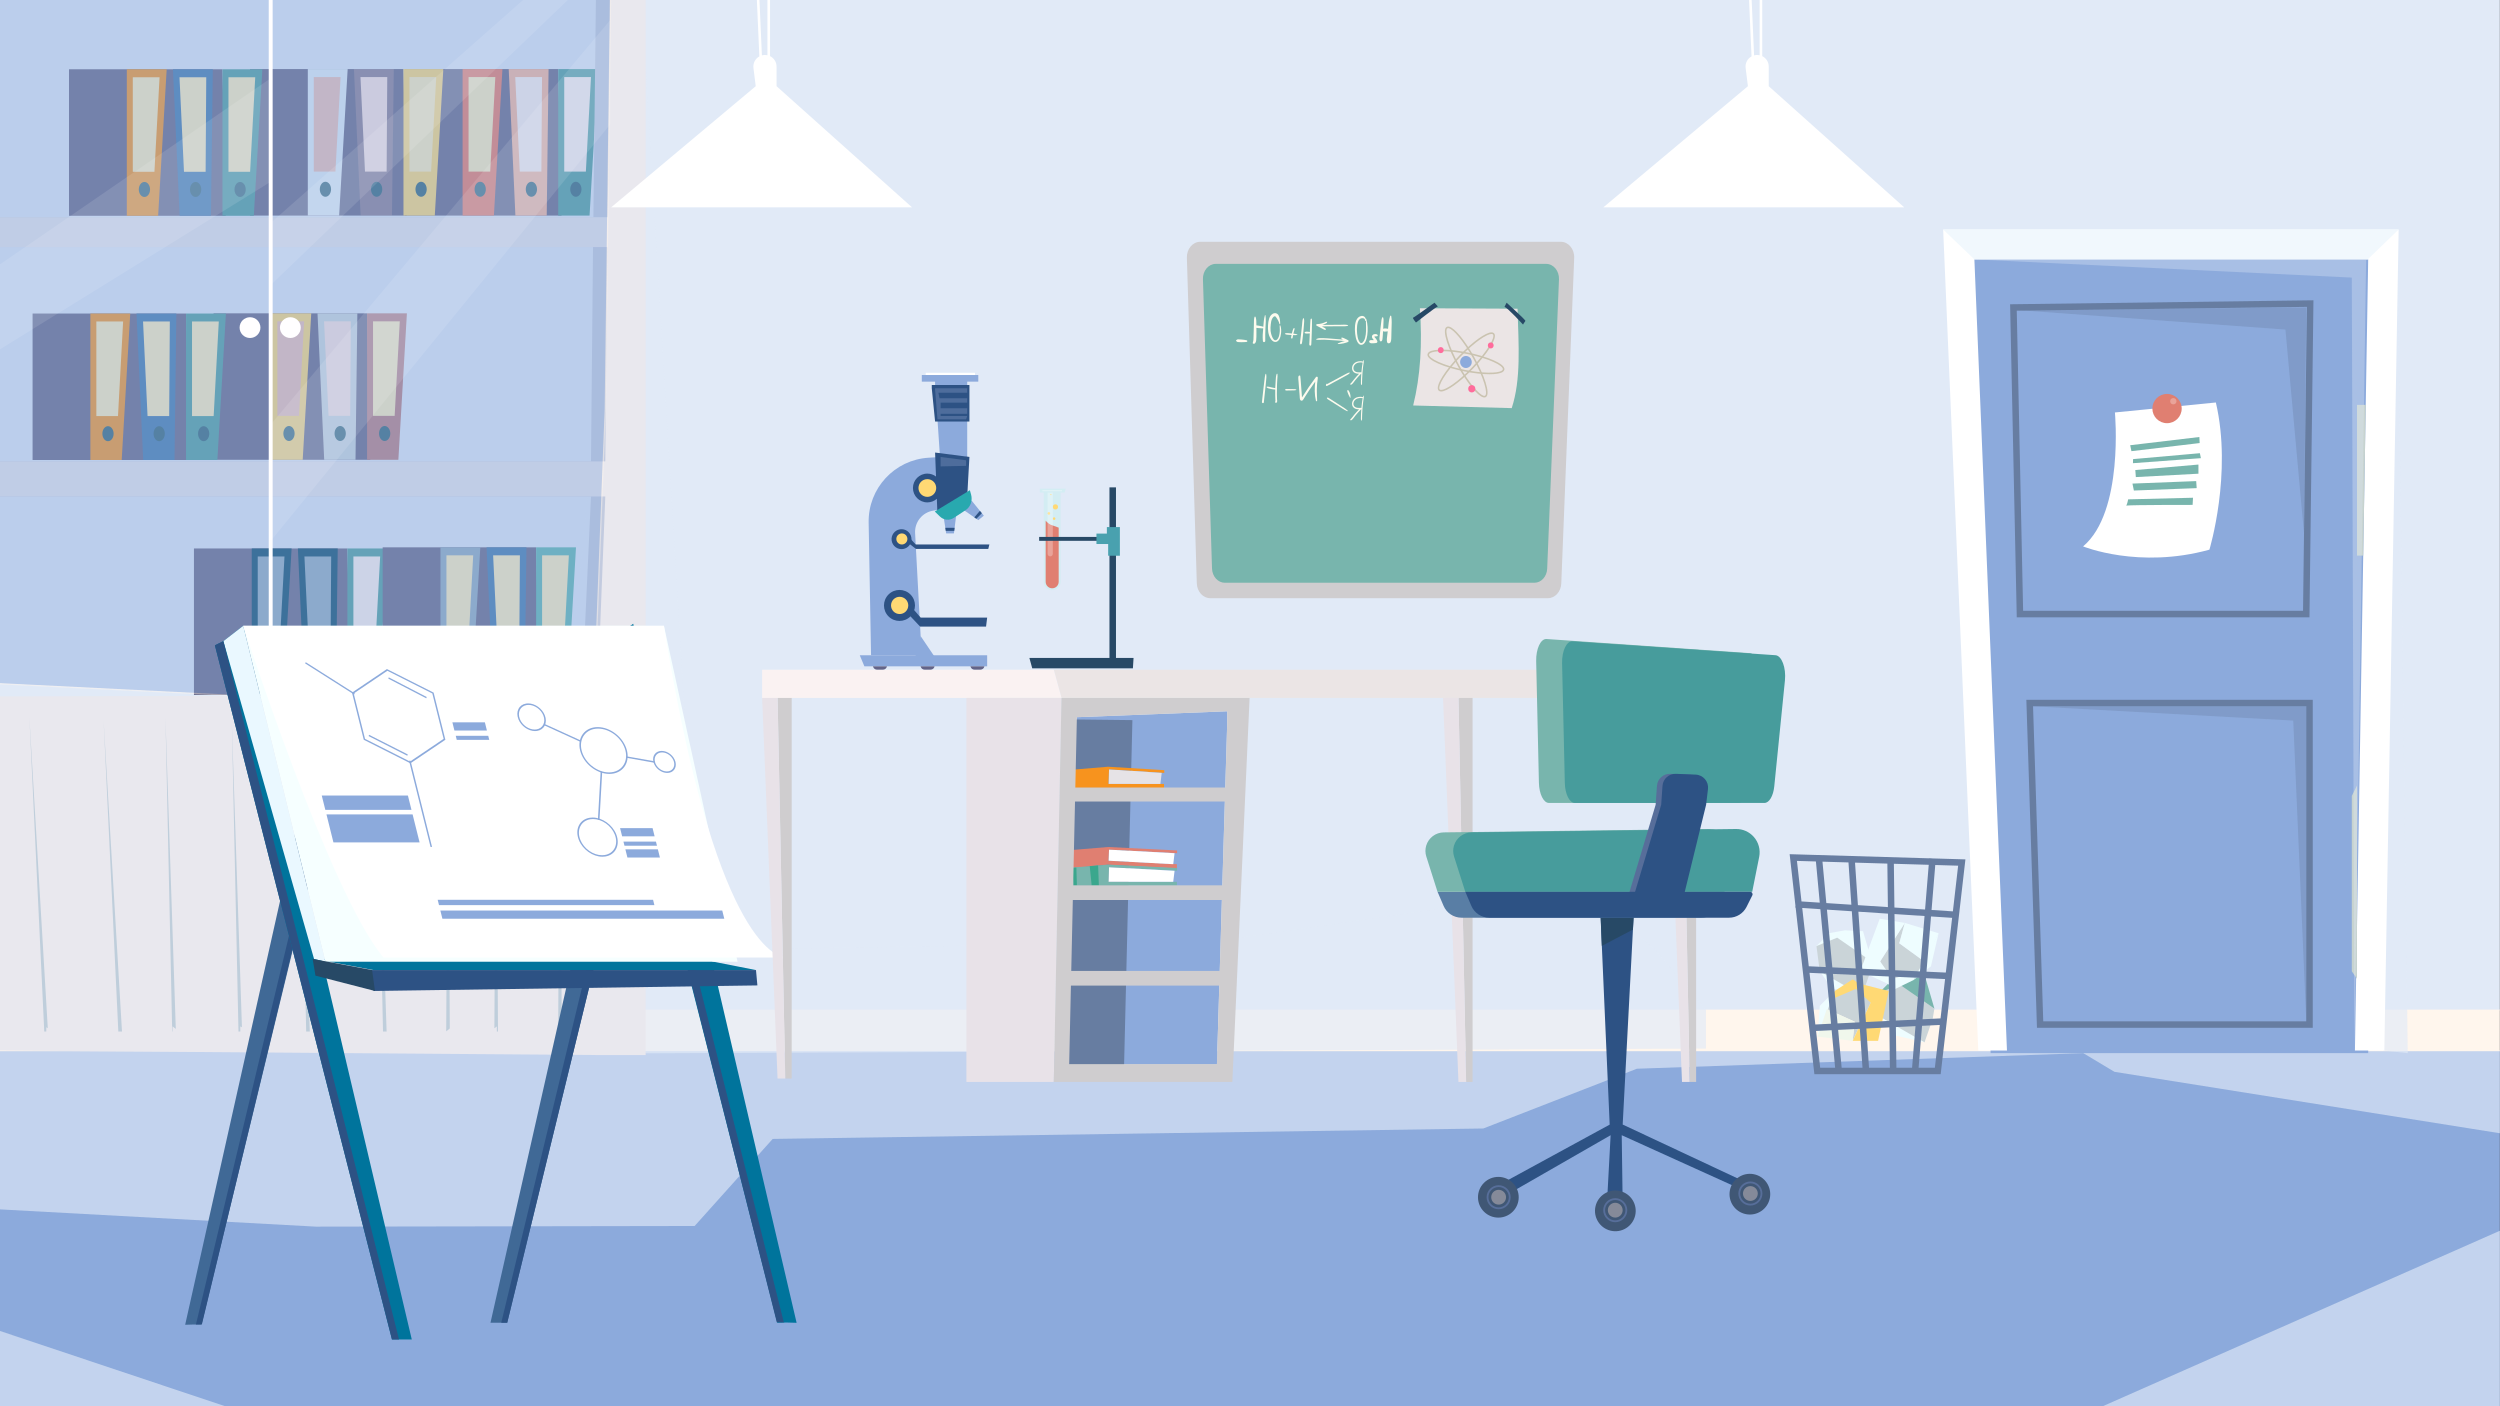 <?xml version="1.0" encoding="utf-8"?>
<!-- Generator: Adobe Illustrator 25.1.0, SVG Export Plug-In . SVG Version: 6.00 Build 0)  -->
<svg version="1.1" xmlns="http://www.w3.org/2000/svg" xmlns:xlink="http://www.w3.org/1999/xlink" x="0px" y="0px"
	 viewBox="0 0 1920 1080" style="enable-background:new 0 0 1920 1080;" xml:space="preserve">
<rect x="0" y="0" width="1920" height="1080" fill="#333333" stroke="none"/>
<style type="text/css">
	.st0{clip-path:url(#SVGID_4_);}
	.st1{fill:#8CAADC;}
	.st2{opacity:0.65;clip-path:url(#SVGID_4_);}
	.st3{fill:#E1EAF7;}
	.st4{clip-path:url(#SVGID_6_);}
	.st5{fill:#FFF6ED;}
	.st6{opacity:0.65;clip-path:url(#SVGID_6_);}
	.st7{clip-path:url(#SVGID_8_);}
	.st8{fill:#626284;}
	.st9{fill:#479C9C;}
	.st10{fill:#FFF3EF;}
	.st11{fill:#2A6175;}
	.st12{fill:#004467;}
	.st13{fill:#8DA9BE;}
	.st14{fill:#B7797C;}
	.st15{fill:#FFEFBC;}
	.st16{fill:#FFD974;}
	.st17{fill:#EEBFB5;}
	.st18{fill:#CCD7DD;}
	.st19{fill:#FDE5E0;}
	.st20{fill:#F7931E;}
	.st21{fill:#3B75AC;}
	.st22{fill:#ED7662;}
	.st23{fill:#FAB69B;}
	.st24{fill:#E2EFF8;}
	.st25{opacity:0.26;}
	.st26{fill:#57B4AE;}
	.st27{fill:#C3CBDF;}
	.st28{fill:#E9E8EE;}
	.st29{opacity:0.44;}
	.st30{fill:#FFFEFF;}
	.st31{opacity:0.11;}
	.st32{fill:#BFCEDB;}
	.st33{clip-path:url(#SVGID_10_);}
	.st34{opacity:0.65;}
	.st35{fill:#FFFFFF;}
	.st36{fill:#F1F8FD;}
	.st37{fill:#C7D3CF;}
	.st38{fill:#677DA1;}
	.st39{opacity:0.33;}
	.st40{fill:#E07F71;}
	.st41{opacity:0.28;fill:#FFFFFF;}
	.st42{fill:#78B5AD;}
	.st43{fill:#406996;}
	.st44{fill:#2D5284;}
	.st45{fill:#00749C;}
	.st46{fill:#F6FFFF;}
	.st47{fill:#EAF8FF;}
	.st48{fill:#274966;}
	.st49{fill:#CFCDCF;}
	.st50{fill:#EBE5E5;}
	.st51{fill:#CAC3B0;}
	.st52{fill:#FF6C9C;}
	.st53{fill:#FDFBEE;}
	.st54{fill:#CAD4D8;}
	.st55{fill:#EEFDFF;}
	.st56{fill:#F0F7EC;}
	.st57{fill:#E8E2E8;}
	.st58{fill:#FAF2F2;}
	.st59{fill:#3AA78D;}
	.st60{fill:#E6E3E6;}
	.st61{opacity:0.25;fill:#B2C0E7;}
	.st62{fill:#28A9AF;}
	.st63{fill:#636488;}
	.st64{fill:#D3EDF3;}
	.st65{fill:#49A1AF;}
	.st66{fill:#597EA5;}
	.st67{fill:#576E9A;}
	.st68{fill:#405775;}
	.st69{fill:#858A99;}
</style>
<g id="floor">
</g>
<g id="wall">
</g>
<g id="shadow">
</g>
<g id="board">
	<g>
		<defs>
			
				<rect id="SVGID_1_" x="-2460.34" y="-763.22" transform="matrix(-1 -1.224647e-16 1.224647e-16 -1 -3000.675 -446.443)" width="1920" height="1080"/>
		</defs>
		<clipPath id="SVGID_2_">
			<use xlink:href="#SVGID_1_"  style="display:none;overflow:visible;"/>
		</clipPath>
	</g>
</g>
<g id="trash_can">
</g>
<g id="computer">
</g>
<g id="table1">
	<g>
		<defs>
			<rect id="SVGID_3_" x="-0.11" y="1.68" width="1920" height="1078.29"/>
		</defs>
		<clipPath id="SVGID_4_">
			<use xlink:href="#SVGID_3_"  style="overflow:visible;"/>
		</clipPath>
		<g class="st0">
			<rect x="-12.24" y="806.82" class="st1" width="1953" height="286.34"/>
		</g>
		<g class="st2">
			<polygon class="st3" points="-65.59,925.22 242.69,942.06 533.48,941.56 593.43,874.69 1139.17,866.68 1257.11,820.78 
				1599.93,808.81 1623.92,823.16 1940.76,873.66 1940.76,806.82 -65.21,806.82 			"/>
		</g>
		<g class="st2">
			<polygon class="st3" points="1942.85,1084.71 1942.85,935.07 1604.21,1084.71 			"/>
		</g>
		<g class="st2">
			<polygon class="st3" points="-11.34,1084.71 187.03,1084.71 -11.34,1018.41 			"/>
		</g>
	</g>
	<g>
		<defs>
			<rect id="SVGID_5_" x="-0.11" y="-0.03" width="1920" height="1079.71"/>
		</defs>
		<clipPath id="SVGID_6_">
			<use xlink:href="#SVGID_5_"  style="overflow:visible;"/>
		</clipPath>
		<g class="st4">
			<rect x="-21.63" y="-20.27" class="st3" width="1961.99" height="796.16"/>
		</g>
		<g class="st4">
			<rect x="-21.13" y="775.39" class="st5" width="1961.99" height="31.93"/>
		</g>
		<g class="st6">
			<polygon class="st3" points="1217.23,681.61 929.38,723.51 536.58,729.49 490.61,-36.73 410.65,809.31 1310.19,805.32 
				1310.19,775.39 1271.21,729.49 			"/>
		</g>
	</g>
	<g>
		<defs>
			<rect id="SVGID_7_" x="-0.11" y="-0.03" width="1920" height="1080"/>
		</defs>
		<clipPath id="SVGID_8_">
			<use xlink:href="#SVGID_7_"  style="overflow:visible;"/>
		</clipPath>
		<g class="st7">
			<g>
				<g>
					<polygon class="st8" points="148.95,421.21 148.95,533.71 269.33,533.71 266.82,421.21 					"/>
				</g>
				<g>
					<g>
						<polygon class="st9" points="266.82,533.71 290.87,533.71 297.43,421.21 266.82,421.21 						"/>
					</g>
					<g>
						<polygon class="st10" points="271.41,499.96 288.03,499.96 291.96,427.35 271.41,427.35 						"/>
					</g>
					<g>
						<path class="st11" d="M280.35,507.74c-2.39,0-4.32,2.58-4.32,5.77c0,3.19,1.93,5.77,4.32,5.77c2.39,0,4.32-2.58,4.32-5.77
							C284.66,510.32,282.73,507.74,280.35,507.74z"/>
					</g>
				</g>
				<g>
					<g>
						<polygon class="st12" points="193.34,533.71 217.4,533.71 223.96,421.21 193.34,421.21 						"/>
					</g>
					<g>
						<polygon class="st13" points="197.94,499.96 214.55,499.96 218.49,427.35 197.94,427.35 						"/>
					</g>
					<g>
						<path class="st11" d="M206.87,507.74c-2.39,0-4.32,2.58-4.32,5.77c0,3.19,1.93,5.77,4.32,5.77c2.39,0,4.32-2.58,4.32-5.77
							C211.19,510.32,209.26,507.74,206.87,507.74z"/>
					</g>
				</g>
				<g>
					<g>
						<polygon class="st12" points="233.91,533.71 257.96,533.71 259.38,421.21 228.77,421.21 						"/>
					</g>
					<g>
						<polygon class="st13" points="237.25,499.96 253.87,499.96 254.35,427.35 233.8,427.35 						"/>
					</g>
					<g>
						<path class="st11" d="M246.19,507.74c-2.39,0-4.32,2.58-4.32,5.77c0,3.19,1.93,5.77,4.32,5.77c2.39,0,4.32-2.58,4.32-5.77
							C250.51,510.32,248.58,507.74,246.19,507.74z"/>
					</g>
				</g>
			</g>
			<g>
				<g>
					<polygon class="st8" points="164.02,240.63 164.02,353.13 284.4,353.13 281.89,240.63 					"/>
				</g>
				<g>
					<g>
						<polygon class="st14" points="281.89,353.13 305.94,353.13 312.5,240.63 281.89,240.63 						"/>
					</g>
					<g>
						<polygon class="st15" points="286.48,319.38 303.1,319.38 307.03,246.77 286.48,246.77 						"/>
					</g>
					<g>
						<path class="st11" d="M295.42,327.16c-2.39,0-4.32,2.58-4.32,5.77c0,3.19,1.93,5.77,4.32,5.77c2.39,0,4.32-2.58,4.32-5.77
							C299.73,329.74,297.8,327.16,295.42,327.16z"/>
					</g>
				</g>
				<g>
					<g>
						<polygon class="st16" points="208.41,353.13 232.47,353.13 239.03,240.63 208.41,240.63 						"/>
					</g>
					<g>
						<polygon class="st17" points="213.01,319.38 229.62,319.38 233.56,246.77 213.01,246.77 						"/>
					</g>
					<g>
						<path class="st11" d="M221.94,327.16c-2.39,0-4.32,2.58-4.32,5.77c0,3.19,1.93,5.77,4.32,5.77c2.39,0,4.32-2.58,4.32-5.77
							C226.26,329.74,224.33,327.16,221.94,327.16z"/>
					</g>
				</g>
				<g>
					<g>
						<polygon class="st18" points="248.98,353.13 273.03,353.13 274.45,240.63 243.84,240.63 						"/>
					</g>
					<g>
						<polygon class="st19" points="252.32,319.38 268.94,319.38 269.42,246.77 248.87,246.77 						"/>
					</g>
					<g>
						<path class="st11" d="M261.26,327.16c-2.39,0-4.32,2.58-4.32,5.77c0,3.19,1.93,5.77,4.32,5.77c2.39,0,4.32-2.58,4.32-5.77
							C265.58,329.74,263.65,327.16,261.26,327.16z"/>
					</g>
				</g>
			</g>
			<g>
				<g>
					<polygon class="st8" points="25.02,240.77 25.02,353.27 145.39,353.27 142.88,240.77 					"/>
				</g>
				<g>
					<g>
						<polygon class="st9" points="142.88,353.27 166.93,353.27 173.49,240.77 142.88,240.77 						"/>
					</g>
					<g>
						<polygon class="st15" points="147.47,319.52 164.09,319.52 168.03,246.91 147.47,246.91 						"/>
					</g>
					<g>
						<path class="st11" d="M156.41,327.3c-2.39,0-4.32,2.58-4.32,5.77c0,3.19,1.93,5.77,4.32,5.77c2.39,0,4.32-2.58,4.32-5.77
							C160.73,329.89,158.79,327.3,156.41,327.3z"/>
					</g>
				</g>
				<g>
					<g>
						<polygon class="st20" points="69.41,353.27 93.46,353.27 100.02,240.77 69.41,240.77 						"/>
					</g>
					<g>
						<polygon class="st15" points="74,319.52 90.62,319.52 94.55,246.91 74,246.91 						"/>
					</g>
					<g>
						<path class="st11" d="M82.94,327.3c-2.39,0-4.32,2.58-4.32,5.77c0,3.19,1.93,5.77,4.32,5.77c2.39,0,4.32-2.58,4.32-5.77
							C87.26,329.89,85.32,327.3,82.94,327.3z"/>
					</g>
				</g>
				<g>
					<g>
						<polygon class="st21" points="109.97,353.27 134.02,353.27 135.44,240.77 104.83,240.77 						"/>
					</g>
					<g>
						<polygon class="st15" points="113.32,319.52 129.94,319.52 130.42,246.91 109.86,246.91 						"/>
					</g>
					<g>
						<path class="st11" d="M122.25,327.3c-2.39,0-4.32,2.58-4.32,5.77c0,3.19,1.93,5.77,4.32,5.77c2.39,0,4.32-2.58,4.32-5.77
							C126.57,329.89,124.64,327.3,122.25,327.3z"/>
					</g>
				</g>
			</g>
			<g>
				<g>
					<polygon class="st8" points="310.87,53.06 310.87,165.56 431.25,165.56 428.73,53.06 					"/>
				</g>
				<g>
					<g>
						<polygon class="st9" points="428.73,165.56 452.79,165.56 459.35,53.06 428.73,53.06 						"/>
					</g>
					<g>
						<polygon class="st10" points="433.33,131.81 449.94,131.81 453.88,59.2 433.33,59.2 						"/>
					</g>
					<g>
						<path class="st11" d="M442.26,139.59c-2.39,0-4.32,2.58-4.32,5.77c0,3.19,1.93,5.77,4.32,5.77c2.39,0,4.32-2.58,4.32-5.77
							C446.58,142.18,444.65,139.59,442.26,139.59z"/>
					</g>
				</g>
				<g>
					<g>
						<polygon class="st22" points="355.26,165.56 379.31,165.56 385.87,53.06 355.26,53.06 						"/>
					</g>
					<g>
						<polygon class="st15" points="359.85,131.81 376.47,131.81 380.41,59.2 359.85,59.2 						"/>
					</g>
					<g>
						<path class="st11" d="M368.79,139.59c-2.39,0-4.32,2.58-4.32,5.77c0,3.19,1.93,5.77,4.32,5.77c2.39,0,4.32-2.58,4.32-5.77
							C373.11,142.18,371.18,139.59,368.79,139.59z"/>
					</g>
				</g>
				<g>
					<g>
						<polygon class="st23" points="395.82,165.56 419.88,165.56 421.3,53.06 390.69,53.06 						"/>
					</g>
					<g>
						<polygon class="st10" points="399.17,131.81 415.79,131.81 416.27,59.2 395.71,59.2 						"/>
					</g>
					<g>
						<path class="st11" d="M408.11,139.59c-2.39,0-4.32,2.58-4.32,5.77c0,3.19,1.93,5.77,4.32,5.77c2.39,0,4.32-2.58,4.32-5.77
							C412.43,142.18,410.49,139.59,408.11,139.59z"/>
					</g>
				</g>
			</g>
			<g>
				<g>
					<polygon class="st8" points="192.01,53.06 192.01,165.56 312.39,165.56 309.87,53.06 					"/>
				</g>
				<g>
					<g>
						<polygon class="st16" points="309.87,165.56 333.92,165.56 340.48,53.06 309.87,53.06 						"/>
					</g>
					<g>
						<polygon class="st15" points="314.46,131.81 331.08,131.81 335.02,59.2 314.46,59.2 						"/>
					</g>
					<g>
						<path class="st11" d="M323.4,139.59c-2.39,0-4.32,2.58-4.32,5.77c0,3.19,1.93,5.77,4.32,5.77c2.39,0,4.32-2.58,4.32-5.77
							C327.72,142.18,325.79,139.59,323.4,139.59z"/>
					</g>
				</g>
				<g>
					<g>
						<polygon class="st24" points="236.4,165.56 260.45,165.56 267.01,53.06 236.4,53.06 						"/>
					</g>
					<g>
						<polygon class="st17" points="240.99,131.81 257.61,131.81 261.55,59.2 240.99,59.2 						"/>
					</g>
					<g>
						<path class="st11" d="M249.93,139.59c-2.39,0-4.32,2.58-4.32,5.77c0,3.19,1.93,5.77,4.32,5.77c2.39,0,4.32-2.58,4.32-5.77
							C254.25,142.18,252.31,139.59,249.93,139.59z"/>
					</g>
				</g>
				<g>
					<g class="st25">
						<g>
							<polygon class="st17" points="276.96,165.56 301.02,165.56 302.44,53.06 271.82,53.06 							"/>
						</g>
					</g>
					<g>
						<polygon class="st19" points="280.31,131.81 296.93,131.81 297.41,59.2 276.85,59.2 						"/>
					</g>
					<g>
						<path class="st11" d="M289.25,139.59c-2.38,0-4.32,2.58-4.32,5.77c0,3.19,1.93,5.77,4.32,5.77c2.39,0,4.32-2.58,4.32-5.77
							C293.57,142.18,291.63,139.59,289.25,139.59z"/>
					</g>
				</g>
			</g>
			<g>
				<g>
					<polygon class="st8" points="53,53.21 53,165.71 173.38,165.71 170.87,53.21 					"/>
				</g>
				<g>
					<g>
						<polygon class="st9" points="170.87,165.71 194.92,165.71 201.48,53.21 170.87,53.21 						"/>
					</g>
					<g>
						<polygon class="st15" points="175.46,131.96 192.08,131.96 196.01,59.34 175.46,59.34 						"/>
					</g>
					<g>
						<path class="st11" d="M184.4,139.74c-2.39,0-4.32,2.58-4.32,5.77c0,3.19,1.93,5.77,4.32,5.77c2.39,0,4.32-2.58,4.32-5.77
							C188.71,142.32,186.78,139.74,184.4,139.74z"/>
					</g>
				</g>
				<g>
					<g>
						<polygon class="st20" points="97.39,165.71 121.45,165.71 128.01,53.21 97.39,53.21 						"/>
					</g>
					<g>
						<polygon class="st15" points="101.99,131.96 118.6,131.96 122.54,59.34 101.99,59.34 						"/>
					</g>
					<g>
						<path class="st11" d="M110.92,139.74c-2.39,0-4.32,2.58-4.32,5.77c0,3.19,1.93,5.77,4.32,5.77c2.39,0,4.32-2.58,4.32-5.77
							C115.24,142.32,113.31,139.74,110.92,139.74z"/>
					</g>
				</g>
				<g>
					<g>
						<polygon class="st21" points="137.96,165.71 162.01,165.71 163.43,53.21 132.82,53.21 						"/>
					</g>
					<g>
						<polygon class="st15" points="141.3,131.96 157.92,131.96 158.4,59.34 137.85,59.34 						"/>
					</g>
					<g>
						<path class="st11" d="M150.24,139.74c-2.39,0-4.32,2.58-4.32,5.77c0,3.19,1.93,5.77,4.32,5.77c2.39,0,4.32-2.58,4.32-5.77
							C154.56,142.32,152.63,139.74,150.24,139.74z"/>
					</g>
				</g>
			</g>
			<g>
				<g>
					<polygon class="st8" points="293.88,420.36 293.88,532.86 414.26,532.86 411.74,420.36 					"/>
				</g>
				<g>
					<g>
						<polygon class="st26" points="411.74,532.86 435.8,532.86 442.36,420.36 411.74,420.36 						"/>
					</g>
					<g>
						<polygon class="st15" points="416.33,499.11 432.95,499.11 436.89,426.49 416.33,426.49 						"/>
					</g>
					<g>
						<path class="st11" d="M425.27,506.89c-2.39,0-4.32,2.58-4.32,5.77c0,3.19,1.93,5.77,4.32,5.77s4.32-2.58,4.32-5.77
							C429.59,509.47,427.66,506.89,425.27,506.89z"/>
					</g>
				</g>
				<g>
					<g>
						<polygon class="st13" points="338.27,532.86 362.32,532.86 368.88,420.36 338.27,420.36 						"/>
					</g>
					<g>
						<polygon class="st15" points="342.86,499.11 359.48,499.11 363.42,426.49 342.86,426.49 						"/>
					</g>
					<g>
						<path class="st11" d="M351.8,506.89c-2.39,0-4.32,2.58-4.32,5.77c0,3.19,1.93,5.77,4.32,5.77c2.39,0,4.32-2.58,4.32-5.77
							C356.12,509.47,354.18,506.89,351.8,506.89z"/>
					</g>
				</g>
				<g>
					<g>
						<polygon class="st21" points="378.83,532.86 402.89,532.86 404.31,420.36 373.69,420.36 						"/>
					</g>
					<g>
						<polygon class="st15" points="382.18,499.11 398.8,499.11 399.28,426.49 378.72,426.49 						"/>
					</g>
					<g>
						<path class="st11" d="M391.12,506.89c-2.39,0-4.32,2.58-4.32,5.77c0,3.19,1.93,5.77,4.32,5.77c2.39,0,4.32-2.58,4.32-5.77
							C395.44,509.47,393.5,506.89,391.12,506.89z"/>
					</g>
				</g>
			</g>
			<g>
				<g>
					<path class="st27" d="M483.86-42.72H-88.85v40.91h0.07l1.93,559.7h32.98l-7-176.59h514.74l-7,152.65h37.98V-20.77h-1V-42.72z
						 M453.88,354.36H-56.86l0.74-164.62h511.55L453.88,354.36z M455.72,166.8h-511.7l1.01-168.61h512.63L455.72,166.8z"/>
				</g>
			</g>
			<g>
				<g>
					<path class="st28" d="M494.85-42.72H-77.85v40.91h0.07l1.93,559.7h32.98l-7-176.59h514.74l-6,152.65l-535.57,1l13.66,271.37
						l526.69,3.99h32.2V-20.77h-1V-42.72z M464.87,354.36H-45.87l0.74-164.62h511.55L464.87,354.36z M466.71,166.8h-511.7
						l1.01-168.61h512.63L466.71,166.8z"/>
				</g>
			</g>
			<g class="st29">
				<g>
					<polygon class="st1" points="-48.87,341.39 -44,522.94 455.87,547.91 464.87,314.46 468.87,-1.81 -44.87,-1.81 					"/>
				</g>
				<g>
					<polygon class="st5" points="-44.87,-1.31 468.36,-1.31 464.37,314.44 455.39,547.39 -43.51,522.47 -48.37,341.38 
						-49.37,341.41 -44.5,522.96 -44.49,523.42 455.85,548.41 456.35,548.44 465.37,314.46 469.37,-2.31 -44.87,-2.31 					"/>
				</g>
			</g>
			<g>
				<g>
					<rect x="206.39" y="-1.81" class="st30" width="3" height="524.29"/>
				</g>
			</g>
			<g class="st31">
				<g>
					<polygon class="st30" points="207.89,415.46 468.65,95.51 468.65,15.42 209,324.73 					"/>
				</g>
			</g>
			<g class="st31">
				<g>
					<polygon class="st30" points="207.89,171.23 207.89,218.87 437.94,-1.81 403.79,-1.81 					"/>
				</g>
			</g>
			<g class="st31">
				<g>
					<polygon class="st30" points="-48.87,298.49 207.89,139.59 209,59.34 -48.87,236.64 					"/>
				</g>
			</g>
			<g>
				<g>
					<path class="st30" d="M222.99,243.62c-4.42,0-8,3.57-8,7.98s3.58,7.98,8,7.98c4.42,0,8-3.57,8-7.98
						S227.41,243.62,222.99,243.62z"/>
				</g>
				<g>
					<ellipse class="st30" cx="192.01" cy="251.6" rx="8" ry="7.98"/>
				</g>
			</g>
			<g>
				<g>
					<polygon class="st32" points="-12.44,788.27 -10.86,789.3 -25.44,543 -13.64,792.2 -12.44,792.2 					"/>
				</g>
				<g>
					<polygon class="st32" points="35.56,788.93 36.7,789.67 22.56,550.85 33.99,792.2 35.56,792.2 					"/>
				</g>
				<g>
					<polygon class="st32" points="79.56,553.46 90.87,792.2 93.69,792.2 					"/>
				</g>
				<g>
					<polygon class="st32" points="132.56,788.27 135.01,790.19 127.06,551.18 132.25,792.2 132.56,792.2 					"/>
				</g>
				<g>
					<polygon class="st32" points="184.56,788.27 185.81,788.97 178.06,555.75 183.15,792.2 184.56,792.2 					"/>
				</g>
				<g>
					<polygon class="st32" points="230.05,555.43 235.15,792.2 237.92,792.2 					"/>
				</g>
				<g>
					<polygon class="st32" points="289.05,555.43 294.15,792.2 296.92,792.2 					"/>
				</g>
				<g>
					<polygon class="st32" points="342.68,792.1 345.44,789.84 344.06,551.5 					"/>
				</g>
				<g>
					<polygon class="st32" points="382.46,792.2 381.05,550.19 379.68,789.75 381.56,788.27 381.56,792.2 					"/>
				</g>
				<g>
					<polygon class="st32" points="430.05,550.19 428.69,788.1 429.56,786.96 431.44,788.93 					"/>
				</g>
			</g>
		</g>
	</g>
	<g>
		<defs>
			<rect id="SVGID_9_" x="208" y="1.68" width="1688.29" height="1077.51"/>
		</defs>
		<clipPath id="SVGID_10_">
			<use xlink:href="#SVGID_9_"  style="overflow:visible;"/>
		</clipPath>
		<g class="st33">
			<g class="st34">
				<polygon class="st3" points="1830.17,806.82 1849.16,808.81 1841.53,212.6 				"/>
			</g>
			<g>
				<polygon class="st1" points="1528.79,808.81 1818.77,808.81 1830.17,187.25 1505.34,187.25 				"/>
			</g>
			<g>
				<polygon class="st35" points="1519.33,806.82 1541.35,806.82 1516.33,199.22 1818.77,199.22 1808.58,806.82 1831.17,806.82 
					1842.16,176.28 1492.34,176.28 				"/>
			</g>
			<g>
				<polygon class="st36" points="1516.33,199.22 1516.33,199.22 1818.38,199.22 1842.16,176.28 1492.34,176.28 				"/>
			</g>
			<g>
				<polygon class="st37" points="1810.18,426.7 1814.95,426.7 1816.9,310.94 1810.18,310.94 				"/>
			</g>
			<g>
				<polygon class="st37" points="1806.18,745.96 1810.18,751.72 1810.18,603.29 1806.18,611.27 				"/>
			</g>
			<g>
				<g>
					<path class="st38" d="M1548.87,474.09h224.8l3.06-243.47l-232.97,3.06L1548.87,474.09z M1771.67,235.67l-2.94,233.43h-214.97
						l-4.89-230.5L1771.67,235.67z"/>
				</g>
			</g>
			<g>
				<g>
					<path class="st38" d="M1564.39,789.36h211.81V537.44h-219.97L1564.39,789.36z M1771.2,784.37h-201.98l-7.84-241.94h209.81
						V784.37z"/>
				</g>
			</g>
			<g class="st39">
				<polygon class="st3" points="1806.18,213.19 1808.18,806.82 1817.18,199.22 1516.33,199.22 				"/>
			</g>
			<g class="st39">
				<polygon class="st38" points="1755.21,253.1 1769.48,409.69 1771.2,236.14 1549.31,238.13 				"/>
			</g>
			<g class="st39">
				<polygon class="st38" points="1561.31,542.43 1761.21,553.4 1771.2,783.87 1771.2,542.43 1768.79,542.43 				"/>
			</g>
		</g>
	</g>
	<path class="st35" d="M1624.26,316.77l77.52-7.66c12.75,54.7-4.95,113.03-4.95,113.03c-54.22,15.04-97.03-2.51-97.03-2.51
		C1631.35,393.23,1624.26,316.77,1624.26,316.77z"/>
	<g>
		<path class="st40" d="M1664.28,302.53c6.22,0,11.26,5.03,11.26,11.24c0,6.21-5.04,11.24-11.26,11.24
			c-6.22,0-11.26-5.03-11.26-11.24C1653.02,307.56,1658.06,302.53,1664.28,302.53z"/>
		<ellipse class="st41" cx="1669.1" cy="308.14" rx="2.41" ry="2.41"/>
	</g>
	<polygon class="st42" points="1689.34,340.27 1636.93,346.5 1635.99,341.93 1689.11,335.61 	"/>
	<polygon class="st42" points="1689.5,348.06 1689.66,348.82 1690.29,351.87 1638.11,355.73 1638.19,352.6 	"/>
	<polygon class="st42" points="1688.4,363.8 1640.32,366.4 1639.92,360.98 1688.4,356.78 	"/>
	<polygon class="st42" points="1687.06,374.89 1638.82,376.73 1637.72,371.39 1686.67,369.48 	"/>
	<path class="st42" d="M1684.23,382.26l-0.31,5.5c0,0-46.03-0.03-50.97,0.53c0.74-0.85,1.47-4.79,1.47-4.79L1684.23,382.26z"/>
	<g>
		<g>
			<g>
				<polygon class="st43" points="142.2,1017.43 248.25,543.76 261.41,553.76 267,556.43 154.78,1017.37 148.63,1017.23 				"/>
				<polygon class="st44" points="261.41,553.76 266.92,553.59 155.06,1017.04 150.47,1017.18 				"/>
			</g>
			<polygon class="st43" points="376.69,1015.86 486.06,532.31 498.93,542.69 504.45,545.53 389.55,1015.86 383.12,1015.86 			"/>
			<polygon class="st44" points="498.93,542.69 504.45,545.53 389.55,1015.86 384.96,1015.86 			"/>
		</g>
		<g>
			<polygon class="st45" points="464.1,493.39 470.72,490.37 486.29,479.03 611.8,1015.92 604.19,1015.7 596.91,1015.86 			"/>
			<polygon class="st44" points="470.72,490.37 602.02,1015.64 596.58,1015.48 464.19,490.18 			"/>
		</g>
		<polygon class="st45" points="165.04,495.6 171.57,492.39 186.8,480.61 316.25,1028.71 308.64,1028.71 301.02,1028.71 		"/>
		<polygon class="st45" points="537.08,736.46 580.6,745.02 286.88,745.02 241.19,736.46 		"/>
		<polygon class="st46" points="509.89,480.61 566.45,738.6 249.89,738.6 186.8,480.61 		"/>
		<polygon class="st44" points="580.6,745.02 581.68,756.8 286.88,761.08 284.7,745.02 		"/>
		<polygon class="st47" points="186.8,480.61 249.89,738.6 241.19,736.46 171.57,492.39 		"/>
		<polygon class="st48" points="285.79,745.02 287.97,761.08 242.28,749.31 240.1,736.46 		"/>
		<polygon class="st44" points="171.57,492.39 306.46,1028.71 301.02,1028.71 165.04,495.6 		"/>
		<path class="st35" d="M604.53,735.39c0,0-0.44,0.07-1.26,0H604.53z"/>
		<path class="st35" d="M186.8,480.61h323.09c38.55,239.29,85.18,254.07,93.38,254.78H294.49
			C253.16,686.15,186.8,480.61,186.8,480.61z"/>
	</g>
	<g>
		<g>
			<path class="st1" d="M297.17,513.83l-0.5,0.34l-25.84,17.43l-0.5,0.34l0.17,0.67l8.69,34.85l0.17,0.67l0.66,0.34l34.53,17.43
				l0.66,0.34l0.5-0.34l25.84-17.43l0.5-0.34l-0.17-0.67l-8.69-34.85l-0.17-0.67l-0.66-0.34l-34.53-17.43L297.17,513.83z
				 M340.72,567.44l-25.84,17.43l-34.53-17.43l-8.69-34.85l25.84-17.43l34.53,17.43L340.72,567.44z"/>
			<g>
				<polygon class="st1" points="327.36,536.3 327.7,535.31 298.56,520.2 298.22,521.2 				"/>
			</g>
			<g>
				<polygon class="st1" points="312.82,580.41 313.16,579.41 283.43,564.32 283.1,565.32 				"/>
			</g>
			<g>
				<polygon class="st1" points="331.81,650.43 315.32,584.26 314.15,584.26 330.65,650.43 				"/>
			</g>
			<g>
				<polygon class="st1" points="271.99,533.42 272.46,532.49 234.81,508.58 234.34,509.5 				"/>
			</g>
		</g>
		<polygon class="st1" points="322.24,646.95 316.88,625.47 250.72,625.47 256.07,646.95 		"/>
		<polygon class="st1" points="316.02,621.99 313.27,610.96 247.1,610.96 249.85,621.99 		"/>
		<polygon class="st1" points="373.95,561.05 372.39,554.77 347.43,554.77 349,561.05 		"/>
		<polygon class="st1" points="375.75,568.24 374.97,565.11 350.01,565.11 350.79,568.24 		"/>
		<polygon class="st1" points="502.75,642.31 501.19,636.03 476.23,636.03 477.8,642.31 		"/>
		<polygon class="st1" points="506.81,658.56 505.24,652.28 480.28,652.28 481.85,658.56 		"/>
		<polygon class="st1" points="504.55,649.5 503.77,646.37 478.81,646.37 479.59,649.5 		"/>
		<polygon class="st1" points="556.25,705.57 554.69,699.3 338.19,699.3 339.76,705.57 		"/>
		<polygon class="st1" points="502.57,695.12 501.56,691.06 336.14,691.06 337.15,695.12 		"/>
		<path class="st1" d="M445.54,576.39c2.47,9.91,12.55,17.98,22.46,17.98c9.91,0,15.97-8.06,13.49-17.98
			c-2.47-9.91-12.55-17.98-22.46-17.98C449.12,558.41,443.07,566.48,445.54,576.39z M480.33,576.39
			c2.32,9.29-3.34,16.82-12.62,16.82c-9.29,0-18.69-7.53-21.01-16.82c-2.32-9.29,3.34-16.82,12.62-16.82S478.02,567.1,480.33,576.39
			z"/>
		<path class="st1" d="M501.83,585.16c1.16,4.67,5.91,8.47,10.58,8.47c4.67,0,7.52-3.8,6.36-8.47c-1.16-4.67-5.91-8.47-10.58-8.47
			C503.52,576.69,500.67,580.49,501.83,585.16z M517.62,585.16c1.01,4.04-1.45,7.31-5.49,7.31c-4.04,0-8.13-3.27-9.13-7.31
			c-1.01-4.04,1.45-7.31,5.49-7.31C512.52,577.85,516.61,581.13,517.62,585.16z"/>
		<path class="st1" d="M455.17,627.87c-0.74,0-1.47,0.06-2.18,0.16c-3.83,0.59-6.82,2.69-8.41,5.92c-1.59,3.23-1.6,7.2-0.02,11.17
			c2.91,7.32,10.68,12.85,18.08,12.85c0.74,0,1.47-0.06,2.18-0.16c3.83-0.59,6.82-2.69,8.41-5.92c1.59-3.23,1.6-7.2,0.02-11.17
			C470.33,633.39,462.56,627.87,455.17,627.87z M464.37,656.66c-0.66,0.1-1.34,0.15-2.01,0.15c-6.77,0-13.94-4.96-16.68-11.86
			c-3.02-7.59,0.46-14.65,7.77-15.78c0.66-0.1,1.34-0.15,2.01-0.15c6.77,0,13.94,4.96,16.68,11.86
			C475.15,648.48,471.68,655.54,464.37,656.66z"/>
		<path class="st1" d="M405.63,540.21c-0.52,0-1.04,0.04-1.54,0.12c-2.7,0.42-4.81,1.9-5.93,4.18c-1.12,2.28-1.13,5.08-0.01,7.89
			c2.05,5.17,7.54,9.07,12.76,9.07c0.52,0,1.04-0.04,1.54-0.12c2.7-0.42,4.81-1.9,5.93-4.18c1.12-2.28,1.13-5.08,0.01-7.89
			C416.33,544.1,410.85,540.21,405.63,540.21z M411.99,560.19c-0.45,0.07-0.91,0.1-1.37,0.1c-4.61,0-9.49-3.38-11.36-8.08
			c-2.05-5.17,0.32-9.98,5.29-10.75c0.45-0.07,0.91-0.1,1.37-0.1c4.61,0,9.49,3.38,11.36,8.08
			C419.34,554.61,416.96,559.42,411.99,560.19z"/>
		<g>
			<polygon class="st1" points="446.06,569.86 446.33,568.83 417.94,555.87 417.67,556.9 			"/>
		</g>
		<g>
			<polygon class="st1" points="502.9,585.84 502.82,584.7 480.98,580.83 481.05,581.97 			"/>
		</g>
		<g>
			<polygon class="st1" points="460.39,629.76 462.49,592.82 461.3,592.48 459.2,629.42 			"/>
		</g>
	</g>
	<path class="st35" d="M596.39,51.11c0-3.52-2.04-6.55-5-8V-1.81h-2v44.23c-0.62-0.13-1.25-0.21-1.91-0.21
		c-0.81,0-1.59,0.12-2.34,0.32L583.2-1.81h-2l1.98,45.13c-3.07,1.7-5,5.14-4.53,8.9l1.75,13.99l-111,93h231l-104-93V51.11z"/>
	<path class="st35" d="M1358.39,51.11c0-3.52-2.04-6.55-5-8V-1.81h-2v44.23c-0.62-0.13-1.25-0.21-1.91-0.21
		c-0.81,0-1.59,0.12-2.34,0.32l-1.94-44.34h-2l1.98,45.13c-3.07,1.7-5,5.14-4.53,8.9l1.75,13.99l-111,93h231l-104-93V51.11z"/>
	<g>
		<path class="st49" d="M929.45,459.41h259.32c5.51,0,10.04-4.97,10.29-11.29l9.92-250.08c0.27-6.73-4.42-12.36-10.29-12.36H921.82
			c-5.83,0-10.5,5.55-10.3,12.24L919.15,448C919.35,454.36,923.9,459.41,929.45,459.41z"/>
		<path class="st42" d="M940.69,447.56h237.7c5.27,0,9.61-4.75,9.85-10.79l9.06-222.26c0.26-6.45-4.22-11.85-9.85-11.85H933.72
			c-5.59,0-10.06,5.32-9.86,11.73l6.97,222.26C931.03,442.73,935.38,447.56,940.69,447.56z"/>
		<path class="st50" d="M1085.32,311.41l75.68,2.03c7.22-21.99,5.33-48.04,4.47-76.34l-74.99-0.37
			C1092.38,264.03,1090.95,288.73,1085.32,311.41z"/>
		<g>
			<path class="st1" d="M1129.75,275.87c0.69,1.19,0.75,2.73,0.21,4c-0.81,1.92-2.98,3.1-4.97,2.7s-3.57-2.34-3.62-4.43
				c-0.05-2.09,1.43-4.12,3.39-4.63c1.96-0.51,4.19,0.55,5.1,2.42L1129.75,275.87z"/>
			<g>
				<path class="st51" d="M1106.81,300.68L1106.81,300.68c-0.83,0-1.48-0.24-1.94-0.72c-3.27-3.39,5.91-16.55,16.22-27.22l0,0
					c9.96-10.31,19.99-17.5,24.41-17.51c0.83,0,1.48,0.24,1.94,0.72c3.27,3.39-5.91,16.55-16.21,27.22
					C1121.26,293.49,1111.23,300.68,1106.81,300.68z M1121.97,273.61L1121.97,273.61c-12.04,12.46-18.21,23.44-16.22,25.5
					c0.22,0.23,0.58,0.34,1.06,0.34c3.47,0,12.66-5.88,23.52-17.13c12.04-12.46,18.21-23.44,16.22-25.5
					c-0.22-0.23-0.57-0.34-1.06-0.34C1142.03,256.48,1132.83,262.36,1121.97,273.61z"/>
			</g>
			<g>
				<path class="st51" d="M1139.96,305.27c-0.27,0-0.56-0.04-0.87-0.12c-4.26-1.14-12.16-10.78-19.23-23.45
					c-7.28-13.06-12.86-28.24-8.85-30.64c0.56-0.33,1.24-0.39,2.03-0.18c4.26,1.14,12.16,10.78,19.23,23.45l0,0
					c7.28,13.06,12.86,28.24,8.85,30.64C1140.78,305.17,1140.4,305.27,1139.96,305.27z M1112.19,251.98c-0.21,0-0.39,0.04-0.53,0.13
					c-2.44,1.46,0.78,13.71,9.29,28.98c7.71,13.83,15.13,21.97,18.47,22.86c0.45,0.12,0.81,0.1,1.07-0.05
					c2.44-1.46-0.78-13.72-9.29-28.98l0,0c-7.71-13.83-15.13-21.97-18.47-22.86C1112.53,252.01,1112.35,251.98,1112.19,251.98z"/>
			</g>
			<g>
				<path class="st51" d="M1143.97,287.43c-5.38,0-12.23-0.74-19.51-2.22c-14.31-2.9-29.04-8.51-28.15-13.21
					c0.13-0.67,0.55-1.26,1.27-1.74c3.73-2.51,15.91-2.32,29.63,0.46c14.31,2.9,29.04,8.51,28.16,13.21
					c-0.13,0.67-0.55,1.26-1.27,1.74C1152.35,286.85,1148.73,287.43,1143.97,287.43z M1107.58,269.72c-4.42,0-7.76,0.51-9.31,1.56
					c-0.43,0.29-0.69,0.61-0.75,0.95c-0.54,2.86,10.49,8.4,27.19,11.78c13.21,2.67,25.28,2.94,28.7,0.64
					c0.43-0.29,0.69-0.61,0.75-0.95c0.54-2.86-10.49-8.4-27.19-11.78C1119.76,270.47,1112.89,269.72,1107.58,269.72z"/>
			</g>
			<ellipse class="st52" cx="1144.89" cy="265.29" rx="2.23" ry="2.31"/>
			<ellipse class="st52" cx="1130.32" cy="298.58" rx="2.72" ry="2.82"/>
			<ellipse class="st52" cx="1106.51" cy="268.89" rx="2.24" ry="2.32"/>
		</g>
		<path class="st48" d="M1155.44,235.7c1.97,0.18,14.24,13.58,14.24,13.58s1.28-2.24,1.82-2.78c0.54-0.54-14.44-14.03-14.44-14.03
			L1155.44,235.7z"/>
		<path class="st48" d="M1104.27,235.34c-1.02,0-16.81,12.37-16.81,12.37s-3.03-3.59-2.14-3.77c0.89-0.18,16.35-11.48,16.35-11.48
			L1104.27,235.34z"/>
		<g>
			<path class="st53" d="M1059.7,257.14c0.15-1.51,0.3-3.03,0.46-4.54c0.16-1.51,0.35-3.03,0.54-4.54c0.18-1.36,0.22-3.17,0.97-4.34
				c0.11-0.18,0.44-0.23,0.54,0c0.54,1.28,0.32,2.98,0.29,4.34c-0.04,1.5-0.11,3.01-0.19,4.51c0.02-0.01,0.03-0.02,0.04-0.03
				c0.12-0.07,0.29-0.15,0.41-0.18c0.41-0.13,0.91-0.15,1.34-0.12c0.44,0.04,0.9,0.06,1.33,0.16c0.19,0.05,0.39,0.1,0.58,0.17
				c0.41-3.23,0.55-6.72,1.61-9.82c0.13-0.38,0.77-0.47,0.86,0c0.59,3.19,0.27,6.59,0.21,9.82c-0.03,1.68-0.04,3.37-0.12,5.05
				c-0.08,1.6,0.07,3.54-0.55,5.04c-0.49,1.2-2.37,1.5-2.75,0c-0.4-1.61-0.03-3.41,0.13-5.04c0.1-1.06,0.25-2.12,0.38-3.18
				c-0.11,0.02-0.21,0.06-0.32,0.08c-0.45,0.08-0.91,0.09-1.37,0.13c-0.43,0.04-0.92,0.02-1.34-0.09c-0.14-0.04-0.28-0.1-0.41-0.17
				c-0.05-0.03-0.1-0.07-0.14-0.1c-0.06,0.95-0.11,1.9-0.17,2.85c-0.05,0.82-0.11,1.63-0.2,2.44c-0.08,0.75-0.11,1.56-0.55,2.19
				c-0.34,0.5-1.22,0.65-1.53,0C1059.13,260.43,1059.55,258.57,1059.7,257.14z"/>
			<path class="st53" d="M1051.83,261.57c0.42-0.37,0.92-0.43,1.46-0.38c0.37,0.03,0.74,0.05,1.11,0.05c0.24,0,0.47,0,0.71,0
				c-0.05-0.08-0.1-0.15-0.16-0.22c0.1,0.13-0.09-0.11-0.09-0.11c-0.56-0.68-1.15-1.32-1.2-2.25c-0.05-0.98,0.61-1.74,1.55-1.96
				c0.86-0.2,2.04-0.27,2.72,0.41c0.37,0.37,0.19,0.99-0.3,1.13c-0.35,0.1-0.72,0.09-1.08,0.1c-0.17,0.01-0.34,0-0.5,0.02
				c0.09-0.01-0.04,0.01-0.06,0.01c-0.1,0.02-0.2,0.04-0.3,0.07c-0.06,0.02-0.11,0.03-0.17,0.05c0,0,0,0,0,0.01
				c0,0.02,0.01,0.1,0.01,0.13c0.01,0.04,0.02,0.08,0.02,0.09c-0.03-0.14-0.02-0.04,0.03,0.04c0.04,0.07,0.08,0.13,0.12,0.2
				c0.01,0.01,0.02,0.03,0.03,0.04c0.1,0.12,0.2,0.23,0.3,0.34c0.25,0.27,0.49,0.56,0.71,0.85c0.19,0.26,0.37,0.53,0.53,0.81
				c0.16,0.28,0.26,0.59,0.44,0.86c0.37,0.55,0,1.37-0.62,1.52c-0.91,0.22-1.87,0.22-2.8,0.27c-0.99,0.05-2.37,0.08-2.73-1.09
				C1051.47,262.22,1051.57,261.8,1051.83,261.57z"/>
			<path class="st53" d="M1040.79,256.42c0.23,1.78,0.53,3.59,1.24,5.25c0.56,1.3,1.56,3.03,3.15,3.16
				c3.38,0.27,4.55-4.94,4.88-7.36c0.57-4.14,0.4-8.51-0.77-12.51c-0.05-0.18-0.33-0.14-0.33,0.04c0,0.07,0,0.15,0,0.22
				c-0.16-1.15-0.96-2.23-2.14-2.51c-1.75-0.41-3.51,0.65-4.5,2.04c-1.06,1.49-1.42,3.38-1.64,5.16
				C1040.44,252.08,1040.52,254.26,1040.79,256.42z M1042.27,250.3c0.22-1.69,0.57-3.77,1.81-5.04c1.22-1.25,4.35-1.46,4.3,0.96
				c-0.01,0.31,0.47,0.38,0.55,0.07c0.03-0.13,0.04-0.26,0.06-0.4c0,3.67,0.41,7.33-0.08,11c-0.23,1.7-0.59,3.45-1.48,4.93
				c-0.4,0.66-1.06,1.63-1.94,1.68c-0.96,0.05-1.6-1.19-1.95-1.91c-0.8-1.64-1.07-3.57-1.26-5.37
				C1042.06,254.26,1042.02,252.26,1042.27,250.3z"/>
			<path class="st53" d="M1011.47,248.93c1.32-0.03,2.62-0.23,3.88-0.59c0.62-0.18,1.23-0.39,1.83-0.65
				c0.29-0.13,0.57-0.28,0.87-0.4c0.15-0.06,0.34-0.16,0.49-0.19c0.22-0.04,0.38,0.06,0.6,0.06c0.11,0,0.18,0.12,0.12,0.22
				c-0.11,0.18-0.1,0.38-0.24,0.54c-0.11,0.12-0.29,0.22-0.43,0.31c-0.3,0.19-0.63,0.34-0.96,0.49c-0.64,0.29-1.29,0.54-1.96,0.75
				c-0.01,0-0.01,0-0.02,0.01c0.68,0.02,1.35,0.06,1.97,0.05c1.94-0.02,3.88-0.03,5.82-0.05c1.94-0.02,3.88-0.04,5.82-0.04
				c1.88,0,4.08-0.31,5.89,0.24c0.27,0.08,0.26,0.45,0,0.54c-1.8,0.58-4.01,0.3-5.89,0.33c-1.94,0.03-3.88,0.04-5.82,0.05
				c-1.94,0.01-3.88,0.03-5.82,0.04c-0.75,0.01-1.59,0.07-2.42,0.1c0.01,0.01,0.02,0.01,0.04,0.02c0.56,0.29,1.12,0.58,1.68,0.86
				c0.44,0.22,0.99,0.47,1.21,0.92c0.11,0.11,0.17,0.19,0.21,0.35c0.04,0.17-0.05,0.3-0.21,0.36c-0.14,0.05-0.24,0.05-0.37,0.03
				c-0.52,0.1-1.1-0.26-1.53-0.49c-0.56-0.29-1.12-0.59-1.68-0.88c-1.14-0.6-2.28-1.19-3.41-1.8
				C1010.57,249.81,1010.86,248.94,1011.47,248.93z"/>
			<path class="st53" d="M1011.01,260.33c1.67-0.85,3.75-0.7,5.58-0.64c2.08,0.06,4.16,0.25,6.23,0.41c2.12,0.17,4.25,0.33,6.37,0.5
				c0.76,0.06,1.52,0.12,2.28,0.18c-0.08-0.04-0.16-0.06-0.24-0.1c-0.39-0.22-0.96-0.46-1.12-0.91c-0.08-0.22,0.09-0.41,0.27-0.48
				c0.22-0.09,0.52-0.01,0.74,0.05c0.23,0.07,0.46,0.14,0.68,0.22c0.44,0.16,0.87,0.39,1.29,0.58c0.41,0.19,0.81,0.39,1.21,0.6
				c0.2,0.1,0.4,0.21,0.59,0.32c0.07,0.04,0.13,0.08,0.19,0.12c0.1,0.03,0.21,0.05,0.31,0.08c0.13,0.04,0.18,0.17,0.18,0.29
				c0.02,0.02,0.03,0.05,0.04,0.07c-0.01-0.01-0.01-0.03-0.02-0.04c0,0,0,0,0.01,0.01c0.01,0.01,0.01,0.04,0.02,0.05
				c0.03,0.05,0.08,0.08,0.08,0.14c0,0.02,0,0.05,0,0.07c0.05,0.19,0.05,0.39-0.11,0.53c-0.45,0.4-1.02,0.54-1.58,0.72
				c-0.7,0.23-1.42,0.41-2.14,0.59c-0.7,0.18-1.41,0.28-2.13,0.36c-0.34,0.04-0.69,0.1-1.04,0.1c-0.37,0.01-0.74,0.07-1.11,0.06
				c-0.23,0-0.33-0.33-0.12-0.44c0.3-0.16,0.63-0.27,0.94-0.42c0.31-0.15,0.64-0.27,0.96-0.39c0.62-0.24,1.24-0.48,1.88-0.64
				c0.55-0.13,1.11-0.27,1.66-0.38c-1.27-0.06-2.58-0.24-3.76-0.31c-2.05-0.13-4.09-0.26-6.14-0.39c-2-0.13-4.01-0.29-6.01-0.37
				c-1.98-0.08-4.02,0.28-5.96,0.02C1010.82,260.85,1010.79,260.44,1011.01,260.33z"/>
			<path class="st53" d="M1001.95,255.32c0.04-0.07,0.09-0.13,0.15-0.18c0.23-0.32,0.78-0.4,1.12-0.41c0.37-0.01,0.73,0.01,1.1,0.02
				c0.4,0.02,0.79,0.08,1.18,0.15c0.17,0.03,0.32,0.09,0.47,0.16c0-0.11,0.01-0.22,0.01-0.33c0.08-1.86,0.15-3.72,0.24-5.59
				c0.05-0.93,0.07-1.87,0.18-2.79c0.07-0.65,0-1.32,0.57-1.73c0.06-0.04,0.13-0.02,0.18,0.02c0.56,0.45,0.43,1.24,0.46,1.9
				c0.05,1,0.01,2,0,2.99c-0.02,1.86-0.09,3.72-0.15,5.59c-0.06,1.86-0.13,3.72-0.21,5.58c-0.04,0.93-0.08,1.86-0.13,2.79
				c-0.04,0.8,0.09,1.49-0.62,1.97c-0.17,0.12-0.39,0.05-0.53-0.07c-0.65-0.54-0.4-1.34-0.37-2.1c0.04-1,0.09-1.99,0.14-2.99
				c0.07-1.43,0.13-2.85,0.19-4.28c-0.2,0.05-0.39,0.08-0.6,0.09c-0.35,0.02-0.7,0.03-1.06,0.03c-0.35,0-0.71,0.01-1.06,0.01
				c-0.36,0.01-0.86-0.05-1.1-0.34c-0.04-0.03-0.08-0.06-0.11-0.1C1001.91,255.62,1001.86,255.46,1001.95,255.32z"/>
			<path class="st53" d="M998.49,262.5c0.11-0.88,0.22-1.76,0.33-2.63c0.2-1.7,0.41-3.39,0.6-5.09c0.19-1.7,0.36-3.4,0.55-5.1
				c0.19-1.6,0.14-3.51,0.74-5.02c0.13-0.31,0.62-0.39,0.71,0c0.39,1.57,0.07,3.42-0.02,5.02c-0.1,1.77-0.27,3.53-0.44,5.29
				c-0.17,1.76-0.37,3.52-0.59,5.28c-0.11,0.82-0.22,1.65-0.33,2.47c-0.1,0.7-0.15,1.25-0.75,1.66c-0.14,0.1-0.4,0.07-0.52-0.07
				C998.3,263.74,998.4,263.19,998.49,262.5z"/>
			<path class="st53" d="M986.92,256.13c0.34-0.15,0.65-0.28,1.02-0.31c0.44-0.03,0.85,0,1.28,0.04c0.82,0.08,1.65,0.15,2.47,0.23
				c0.15,0.01,0.3,0.03,0.46,0.05c0.02-0.09,0.04-0.18,0.06-0.28c0.18-0.73,0.38-1.46,0.6-2.18c0.19-0.6,0.42-1.44,1.01-1.77
				c0.13-0.07,0.26,0,0.31,0.13c0.24,0.64-0.1,1.47-0.28,2.08c-0.2,0.71-0.38,1.42-0.54,2.14c0.27,0.03,0.54,0.05,0.81,0.08
				c0.42,0.06,0.84,0.1,1.25,0.21c0.35,0.1,0.67,0.3,1.02,0.38c0.14,0.03,0.1,0.22-0.03,0.23c-0.37,0.03-0.72,0.18-1.1,0.22
				c-0.43,0.04-0.85,0.03-1.28,0.02c-0.29-0.01-0.58-0.03-0.88-0.05c-0.07,0.39-0.16,0.79-0.22,1.18c-0.07,0.47-0.13,1.75-0.92,1.47
				c-0.68-0.24-0.31-1.42-0.22-1.93c0.05-0.27,0.11-0.53,0.16-0.79c-0.1-0.01-0.21-0.01-0.31-0.02l-2.38-0.15
				c-0.43-0.03-0.83-0.06-1.25-0.15c-0.4-0.08-0.71-0.25-1.05-0.47C986.8,256.42,986.77,256.2,986.92,256.13z"/>
			<path class="st53" d="M973.85,249.76c0.22-3.01,0.67-7.06,3.58-8.75c1.87-1.08,3.83-0.39,4.7,1.56c0.88,1.97,1.03,4.11,1.04,6.24
				c0,0.3-0.46,0.37-0.53,0.07c-0.43-1.89-1.41-3.57-2.52-5.13c-0.45-0.63-0.7-1.08-1.51-0.72c-0.7,0.31-1.21,1.01-1.56,1.66
				c-0.73,1.32-0.94,2.94-1.11,4.42c-0.2,1.7-0.28,3.42-0.12,5.12c0.16,1.79,2.03,9.41,5.06,6.46c1.15-1.12,1.54-3.01,1.8-4.53
				c0.34-1.99,0.24-4,0.08-6c-0.03-0.35,0.49-0.39,0.6-0.08c0.62,1.89,0.71,3.9,0.48,5.87c-0.19,1.62-0.53,3.36-1.39,4.76
				c-0.69,1.13-1.79,2.01-3.18,1.93c-1.54-0.09-2.68-1.37-3.45-2.6C973.93,257.02,973.6,253.23,973.85,249.76z"/>
			<path class="st53" d="M962.46,262.02c0.2-0.67,0.19-1.37,0.21-2.07c0.06-1.88,0.14-3.77,0.18-5.65c0.05-1.82,0.1-3.64,0.15-5.46
				c0.05-1.72-0.07-3.73,0.46-5.38c0.14-0.43,0.7-0.4,0.84,0c0.66,1.81,0.54,4.06,0.6,5.96c0,0.15,0,0.3,0,0.44
				c0.05,0.02,0.08,0.03,0.02,0.01c0.37,0.08,0.77,0.1,1.15,0.16c0.3,0.05,0.59,0.1,0.89,0.15c0.63,0.11,1.26,0.24,1.89,0.38
				c0.47,0.11,0.94,0.22,1.39,0.38c0.23-2.94,0.37-5.98,1.21-8.8c0.06-0.19,0.39-0.23,0.42,0c0.5,3.15,0.16,6.43,0.01,9.61
				c-0.16,3.4-0.24,6.75-0.17,10.15c0,0-0.01,0-0.01,0c0.01,0.98-1.64,1.3-1.79,0c-0.37-3.21-0.05-6.54,0.23-9.76
				c-0.5,0.04-1,0.02-1.51-0.01c-0.64-0.03-1.28-0.08-1.92-0.15c-0.4-0.04-1.13-0.06-1.8-0.19c0.01,1.28,0.04,2.56,0.03,3.84
				c-0.02,1.94,0.04,3.93-0.2,5.86c-0.14,1.12-0.81,2.99-2.29,2.4c-0.18-0.07-0.39-0.25-0.36-0.48
				C962.16,262.94,962.31,262.52,962.46,262.02z"/>
			<path class="st53" d="M949.43,261.27c0.06-0.06,0.13-0.1,0.21-0.12c-0.06,0.07-0.02,0.03,0.11-0.13
				c0.34-0.36,0.75-0.41,1.22-0.42c0.71-0.01,1.41,0.07,2.12,0.12c1.48,0.11,2.95,0.3,4.4,0.62c0.31,0.07,0.51,0.41,0.46,0.71
				c-0.05,0.34-0.31,0.52-0.64,0.56c-1.46,0.17-2.92,0.21-4.38,0.18c-0.71-0.02-1.41-0.01-2.12-0.09c-0.28-0.03-0.55-0.07-0.8-0.21
				c-0.2-0.12-0.26-0.27-0.4-0.42c-0.11-0.12-0.37-0.25-0.34-0.52C949.29,261.45,949.35,261.34,949.43,261.27z"/>
			<path class="st53" d="M1037.05,295.26c0.78,1.27,3.37-2.75,3.67-3.13c1.49-1.84,3.08-3.61,4.74-5.3
				c0.02-0.02,0.03-0.06,0.04-0.09c-0.11,1.37-0.21,2.74-0.26,4.11c-0.03,0.83-0.04,1.67-0.04,2.5c0,0.73-0.09,1.53,0.19,2.21
				c0.09,0.23,0.38,0.23,0.47,0c0.27-0.69,0.18-1.48,0.19-2.21c0.02-0.83,0.05-1.67,0.08-2.5c0.05-1.55,0.14-3.1,0.27-4.64
				c0.13-1.55,0.3-3.09,0.48-4.63c0.13-1.04,0.34-2.13,0.45-3.22c0.13-0.08,0.16-0.25,0.04-0.37c0.03-0.46,0.05-0.92,0.01-1.36
				c-0.01-0.14-0.23-0.24-0.3-0.08c-0.16,0.36-0.29,0.73-0.4,1.11c-0.67-0.21-1.46-0.25-2.11-0.25c-1,0.01-2.01,0.19-2.93,0.58
				c-1.55,0.66-2.73,1.93-3.14,3.58c-0.4,1.58-0.02,3.28,1.27,4.33c1.12,0.91,2.57,1.13,4,1.13c-1.37,1.43-2.69,2.9-3.94,4.43
				c-0.68,0.84-1.29,1.78-2.03,2.57C1037.54,294.33,1036.75,294.77,1037.05,295.26z M1045.07,285.9c-1.45,0.1-3.15,0.18-4.41-0.67
				c-1.19-0.8-1.48-2.27-1.08-3.59c0.45-1.47,1.61-2.5,3.05-2.97c0.76-0.24,1.55-0.33,2.34-0.34c0.51-0.01,1.03,0.07,1.54,0.1
				c-0.18,0.89-0.29,1.81-0.42,2.68c-0.23,1.57-0.4,3.15-0.54,4.74c-0.01,0.11-0.01,0.23-0.02,0.34
				C1045.45,286.02,1045.3,285.89,1045.07,285.9z"/>
			<path class="st53" d="M1037.05,322.59c0.78,1.27,3.37-2.75,3.67-3.13c1.49-1.84,3.08-3.61,4.74-5.3
				c0.02-0.02,0.03-0.06,0.04-0.09c-0.11,1.37-0.21,2.74-0.26,4.11c-0.03,0.83-0.04,1.67-0.04,2.5c0,0.73-0.09,1.53,0.19,2.21
				c0.09,0.23,0.38,0.23,0.47,0c0.27-0.69,0.18-1.48,0.19-2.21c0.02-0.83,0.05-1.67,0.08-2.5c0.05-1.55,0.14-3.1,0.27-4.64
				c0.13-1.55,0.3-3.09,0.48-4.63c0.13-1.04,0.34-2.13,0.45-3.22c0.13-0.08,0.16-0.25,0.04-0.37c0.03-0.46,0.05-0.92,0.01-1.36
				c-0.01-0.14-0.23-0.24-0.3-0.08c-0.16,0.36-0.29,0.73-0.4,1.11c-0.67-0.21-1.46-0.25-2.11-0.25c-1,0.01-2.01,0.19-2.93,0.58
				c-1.55,0.66-2.73,1.93-3.14,3.58c-0.4,1.58-0.02,3.28,1.27,4.33c1.12,0.91,2.57,1.13,4,1.13c-1.37,1.43-2.69,2.9-3.94,4.43
				c-0.68,0.84-1.29,1.78-2.03,2.57C1037.54,321.66,1036.75,322.1,1037.05,322.59z M1045.07,313.23c-1.45,0.1-3.15,0.18-4.41-0.67
				c-1.19-0.8-1.48-2.27-1.08-3.59c0.45-1.47,1.61-2.5,3.05-2.97c0.76-0.24,1.55-0.33,2.34-0.34c0.51-0.01,1.03,0.07,1.54,0.1
				c-0.18,0.89-0.29,1.81-0.42,2.68c-0.23,1.57-0.4,3.15-0.54,4.74c-0.01,0.11-0.01,0.23-0.02,0.34
				C1045.45,313.35,1045.3,313.22,1045.07,313.23z"/>
			<path class="st53" d="M1019.4,305.33c0.7-0.04,1.27,0.45,1.84,0.81l2.04,1.3c1.32,0.84,2.63,1.7,3.94,2.55
				c1.31,0.85,2.63,1.7,3.94,2.55c1.31,0.85,2.63,1.64,3.78,2.69c0.23,0.21-0.01,0.69-0.33,0.56c-1.44-0.6-2.7-1.46-4.02-2.29
				c-1.37-0.86-2.73-1.72-4.1-2.58c-1.37-0.86-2.73-1.72-4.09-2.59c-0.68-0.43-1.36-0.87-2.04-1.3c-0.55-0.35-1.07-0.63-1.32-1.25
				C1018.95,305.56,1019.19,305.34,1019.4,305.33z"/>
			<path class="st53" d="M1018.97,294.66c0.2-0.15,0.4,0.1,0.33,0.3c1.26-0.78,2.62-1.43,3.91-2.13c1.55-0.84,3.1-1.69,4.66-2.53
				c1.55-0.84,3.11-1.68,4.67-2.51c0.72-0.39,1.44-0.82,2.2-1.14c0.61-0.26,1.19-0.58,1.86-0.47c0.08,0.01,0.09,0.1,0.07,0.16
				c-0.29,0.67-1.05,1.1-1.66,1.47c-0.7,0.43-1.45,0.8-2.17,1.19c-1.55,0.85-3.1,1.7-4.65,2.54c-1.55,0.84-3.1,1.69-4.66,2.53
				c-1.48,0.8-2.95,1.75-4.5,2.38c-0.37,0.15-0.72-0.22-0.74-0.56C1018.27,295.35,1018.56,294.97,1018.97,294.66z"/>
			<path class="st53" d="M997.78,288.44c0.26-0.14,0.5-0.08,0.72,0.09c0.27,0.21,0.27,0.58,0.08,0.85c0.06,0.09,0.13,0.18,0.12,0.34
				c0.02,0.13,0.04,0.27,0.05,0.4c0.05,0.43,0.09,0.86,0.13,1.29c0.07,0.73,0.12,1.47,0.17,2.2c0.12,1.59,0.24,3.18,0.36,4.78
				c0.12,1.59,0.24,3.18,0.36,4.78c0.05,0.68,0.1,1.37,0.15,2.05c0.09-0.12,0.19-0.25,0.25-0.34c3.26-5.23,6.73-10.32,10.44-15.23
				c0.56-0.74,1.62-0.31,1.47,0.62c-0.46,2.91-0.72,5.85-0.76,8.8c-0.04,2.89,0.18,5.77,0.24,8.66c0.01,0.52-0.79,0.64-0.92,0.12
				c-1.16-4.75-1.08-9.87-0.53-14.78c-1.59,2.2-3.15,4.42-4.66,6.68c-0.98,1.48-1.95,2.97-2.89,4.47c-0.5,0.8-1,1.61-1.5,2.41
				c-0.33,0.53-0.68,1.09-1.37,1.12c-1.65,0.07-1.46-2.47-1.54-3.49c-0.14-1.84-0.29-3.67-0.43-5.51c-0.15-1.96-0.31-3.92-0.46-5.88
				c-0.08-0.97-0.21-1.97-0.18-2.94C997.09,289.31,997.19,288.74,997.78,288.44z"/>
			<path class="st53" d="M987.24,298.9c0.6-0.3,1.44-0.14,2.1-0.14c0.67,0.01,1.33,0.02,2,0.03c0.67,0.01,1.33,0.03,2,0.05
				c0.36,0.01,0.72,0.01,1.07,0.03c0.34,0.02,0.65,0.16,0.99,0.22c0.24,0.05,0.24,0.43,0,0.48c-0.33,0.07-0.65,0.2-0.99,0.22
				c-0.36,0.02-0.72,0.02-1.07,0.03c-0.67,0.02-1.33,0.04-2,0.05c-0.67,0.01-1.33,0.02-2,0.03c-0.66,0.01-1.5,0.16-2.1-0.14
				C986.91,299.61,986.91,299.06,987.24,298.9z"/>
			<path class="st53" d="M972.86,297.02c0.53-0.22,1.29-0.05,1.83,0.05c0.61,0.11,1.21,0.3,1.81,0.44c0.96,0.22,1.93,0.39,2.89,0.61
				c0-0.06,0-0.12,0-0.18c0.06-1.84,0.17-3.68,0.32-5.52c0.13-1.68,0.14-3.58,0.75-5.17c0.1-0.26,0.56-0.35,0.62,0
				c0.17,1.15,0.02,2.32-0.07,3.47c-0.1,1.34-0.18,2.69-0.24,4.03c-0.11,2.62-0.16,5.24-0.13,7.86c0.01,1.28,0.05,2.55,0.1,3.83
				c0.03,0.75,0.36,1.98-0.18,2.62c-0.77,0.92-1.85-0.33-1-0.87c0-0.02-0.02-0.03-0.01-0.05c-0.01-0.21-0.02-0.42-0.03-0.64
				c-0.03-0.5-0.05-0.99-0.07-1.49c-0.03-0.85-0.06-1.7-0.08-2.55c-0.03-1.43-0.01-2.85,0.01-4.28c-1.09-0.05-2.17-0.21-3.23-0.43
				c-0.62-0.13-1.28-0.23-1.88-0.45c-0.53-0.19-1.23-0.45-1.56-0.94C972.63,297.22,972.73,297.07,972.86,297.02z"/>
			<path class="st53" d="M969.16,308.93c0.4-3.68,0.8-7.37,1.23-11.05c0.21-1.84,0.43-3.68,0.67-5.52c0.22-1.69,0.32-3.48,0.85-5.11
				c0.07-0.22,0.41-0.24,0.47,0c0.41,1.66,0.13,3.43-0.02,5.11c-0.16,1.84-0.35,3.68-0.54,5.52c-0.38,3.68-0.78,7.36-1.18,11.05
				c-0.12,1.1-1.45,0.74-1.44-0.01C969.18,308.93,969.17,308.93,969.16,308.93z"/>
			<path class="st53" d="M1034.92,299.67c0.19-0.11,0.52-0.1,0.66,0.09c0.63,0.8,1.04,1.72,1.31,2.7c0.13,0.46,0.19,0.95,0.26,1.43
				c0.03,0.24,0.05,0.47,0.03,0.71c-0.01,0.25,0.06,0.49,0.03,0.74c-0.02,0.2-0.27,0.29-0.39,0.11c-0.13-0.19-0.18-0.42-0.29-0.62
				c-0.12-0.2-0.24-0.39-0.34-0.6c-0.19-0.41-0.4-0.81-0.58-1.22c-0.38-0.88-0.75-1.77-0.95-2.7
				C1034.62,300.05,1034.7,299.8,1034.92,299.67z"/>
		</g>
	</g>
</g>
<g id="hair">
</g>
<g id="microscope">
</g>
<g id="beaker">
	<g>
		<g>
			<g>
				<g>
					<g>
						<polygon class="st42" points="1464.84,750.49 1478.77,751.14 1485.62,774.57 1471.42,770.56 1454.98,795.08 1443.03,762.56 
							1452.93,752.64 						"/>
						<polygon class="st54" points="1485.62,774.57 1484.29,782.6 1478.02,800.55 1462.75,793.07 1445.6,781.97 1443.03,762.56 
							1458.96,756.12 						"/>
						<polygon class="st55" points="1454.98,795.08 1445.6,781.97 1478.02,800.55 						"/>
					</g>
					<g>
						<polygon class="st55" points="1416.84,714.49 1430.77,715.14 1437.62,738.57 1423.42,734.56 1406.98,759.08 1395.03,726.56 
							1404.93,716.64 						"/>
						<polygon class="st54" points="1437.62,738.57 1436.29,746.6 1430.02,764.55 1414.75,757.07 1397.6,745.97 1395.03,726.56 
							1410.96,720.12 						"/>
						<polygon class="st55" points="1406.98,759.08 1397.6,745.97 1430.02,764.55 						"/>
					</g>
					<g>
						<polygon class="st54" points="1406.15,767.64 1427.72,755.39 1436.68,770.05 1422.84,799.37 1424.47,784.71 1402.97,774.94 
													"/>
						<polygon class="st55" points="1408.99,761.1 1395.96,796.12 1397.59,772.5 						"/>
						<polygon class="st16" points="1406.15,767.64 1408.99,761.1 1422.84,752.14 1427.72,755.39 1450.53,761.1 1442.38,799.37 
							1422.84,799.37 1436.68,770.05 1425.28,759.47 						"/>
						<polygon class="st56" points="1424.47,784.71 1422.84,799.37 1395.96,796.12 1402.97,774.94 						"/>
					</g>
					<g>
						<polygon class="st54" points="1458.66,724.45 1478.09,738.59 1473.64,746 1450.14,755.75 1443.96,738.35 1462.92,708.8 						
							"/>
						<polygon class="st55" points="1482.96,742.13 1469.65,752.64 1488.84,716.75 						"/>
						<polygon class="st55" points="1462.92,708.8 1443.96,738.35 1453.29,751.73 1473.64,746 1469.65,752.64 1454.37,760.09 
							1450.14,755.75 1428.68,745.8 1443.64,705.58 						"/>
						<polygon class="st55" points="1488.84,716.75 1478.09,738.59 1458.66,724.45 1462.92,708.8 						"/>
					</g>
				</g>
				<path class="st38" d="M1374.44,656.01l4.44,39.46l-0.1,1.53l0.27,0.02l14.39,127.99h97l19-165l-25.26-0.75l-2.49-0.2l-0.01,0.13
					L1374.44,656.01z M1421.84,694.82l-19.22-1.26l-2.96-31.8l19.97,0.59L1421.84,694.82z M1422.19,699.85l3,43.91l-17.97-0.82
					l-4.13-44.34L1422.19,699.85z M1449.9,696.66l-23.02-1.51l-2.23-32.65l24.84,0.74L1449.9,696.66z M1450.5,744.92l-20.28-0.93
					l-2.99-43.81l22.74,1.49L1450.5,744.92z M1499.81,699.93l-16.37-1.07l2.84-34.53l17.57,0.52L1499.81,699.93z M1494.39,746.93
					l-14.85-0.68l3.48-42.41l16.21,1.06L1494.39,746.93z M1490.34,782.13l-13.8,0.67l2.59-31.56l14.69,0.67L1490.34,782.13z
					 M1473.49,820.01l2.64-32.18l13.63-0.66l-3.78,32.84H1473.49z M1456.04,788.8l15.05-0.73l-2.62,31.94h-12.04L1456.04,788.8z
					 M1455.56,750.16l18.57,0.85l-2.63,32.04l-15.52,0.75L1455.56,750.16z M1454.97,702l23.07,1.51l-3.49,42.51l-19.04-0.87
					L1454.97,702z M1454.49,663.38l26.78,0.79l-2.82,34.35l-23.54-1.54L1454.49,663.38z M1433.35,789.9l17.69-0.86l0.38,30.96
					h-16.02L1433.35,789.9z M1430.56,749.01l20,0.92l0.42,34.11l-17.97,0.87L1430.56,749.01z M1411.69,790.95l16.66-0.81l2.04,29.86
					h-16L1411.69,790.95z M1411.23,785.97l-3.54-38.01l17.84,0.82l2.49,36.38L1411.23,785.97z M1394.73,791.78l11.96-0.58
					l2.68,28.81h-11.47L1394.73,791.78z M1389.71,747.14l12.93,0.59l3.59,38.48l-12.06,0.59L1389.71,747.14z M1384.12,697.35
					l13.92,0.91l4.14,44.44l-13.03-0.6L1384.12,697.35z M1380.05,661.18l14.57,0.43l2.95,31.62l-14.02-0.92L1380.05,661.18z"/>
			</g>
			<g>
				<g>
					<polygon class="st49" points="608.01,534.87 608.01,828.29 603.08,828.29 597.16,534.87 					"/>
				</g>
				<g>
					<polygon class="st57" points="597.16,534.87 603.08,828.29 597.16,828.29 585.32,536.01 					"/>
				</g>
				<g>
					<polygon class="st49" points="1302.63,534.87 1302.63,830.93 1297.7,830.93 1291.78,534.87 					"/>
				</g>
				<g>
					<polygon class="st57" points="1291.78,534.87 1297.7,830.93 1291.78,830.93 1279.93,536.01 					"/>
				</g>
				<g>
					<polygon class="st49" points="1130.95,534.87 1130.95,830.93 1126.01,830.93 1120.09,534.87 					"/>
				</g>
				<g>
					<polygon class="st57" points="1120.09,534.87 1126.01,830.93 1120.09,830.93 1108.25,536.01 					"/>
				</g>
				<g>
					<polygon class="st50" points="809.29,514.37 1324.34,514.37 1320.39,536.01 815.21,536.01 					"/>
				</g>
				<g>
					<polygon class="st58" points="809.29,514.37 815.21,536.01 585.32,536.01 585.32,514.37 					"/>
				</g>
				<g>
					<polygon class="st57" points="742.2,536.01 815.21,536.01 809.29,830.93 742.2,830.93 					"/>
				</g>
				<g>
					<polygon class="st1" points="827.05,550.81 942.49,546.26 942.49,555.37 934.6,817.27 821.13,817.27 					"/>
				</g>
				<g>
					<polygon class="st38" points="825.05,552.53 869.69,553.05 863.22,821.27 819.13,821.27 					"/>
				</g>
				<g>
					<g>
						<g>
							<polygon class="st40" points="903.85,667.03 850.82,664.12 820.12,667.03 819.59,653.11 851.01,650.5 904.01,653.13 
								904.01,655.26 851.74,652.53 851.38,661.05 903.85,663.7 							"/>
						</g>
						<g>
							<polygon class="st35" points="851.74,652.53 902.07,655.26 901.05,663.7 851.38,661.05 							"/>
						</g>
					</g>
					<g>
						<g>
							<polygon class="st42" points="903.85,680.27 820.12,680.27 819.59,666.61 851.01,664 904.01,666.63 904.01,668.76 
								851.74,666.03 851.38,677.2 903.85,677.2 							"/>
						</g>
						<g>
							<polygon class="st35" points="851.74,666.03 902.07,668.76 901.05,677.2 851.38,677.2 							"/>
						</g>
						<g>
							<polygon class="st59" points="826.65,666.29 827.08,680.27 824.6,680.27 823.42,666.44 							"/>
						</g>
						<g>
							<polygon class="st59" points="843.36,664.64 843.94,680.27 838.42,680.27 836.9,665.17 							"/>
						</g>
					</g>
				</g>
				<g>
					<g>
						<g>
							<polygon class="st20" points="893.98,605.11 820.12,605.11 819.59,591.46 851.01,588.85 894.15,591.48 894.15,593.6 
								851.74,590.88 851.38,602.05 893.98,602.05 							"/>
						</g>
						<g>
							<polygon class="st60" points="851.74,590.88 892.2,593.6 891.18,602.05 851.38,602.05 							"/>
						</g>
					</g>
				</g>
				<g>
					<g>
						<path class="st49" d="M809.29,830.93h137.15l13.25-294.92H815.21L809.29,830.93z M941,604.83H825.85l1.2-54.02l115.44-4.55
							v9.11L941,604.83z M938.74,679.96H824.18l1.43-64.4h115.07L938.74,679.96z M936.76,745.69H822.72l1.21-54.51H938.4
							L936.76,745.69z M821.13,817.27l1.34-60.35h113.95l-1.82,60.35H821.13z"/>
					</g>
				</g>
			</g>
		</g>
		<g>
			<g>
				<polygon class="st1" points="742.82,297.36 742.82,293.11 751.33,293.11 751.33,288.01 707.94,288.01 707.94,293.11 
					718.15,293.11 718.15,297.36 				"/>
				<polygon class="st1" points="758.14,511.75 758.14,503.24 660.3,503.24 663.85,511.75 				"/>
				<path class="st1" d="M716.91,392.14l8.05-1.19l-2.55-39.99l-9.21,0.56c-26.24,1.59-46.56,23.58-46.08,49.86l1.85,101.87h38.87
					l-5.04-93.83C702.34,400.88,708.45,393.39,716.91,392.14z"/>
				<polygon class="st1" points="742.82,386.69 742.82,319.48 719.85,320.33 724.96,396.05 				"/>
				<polygon class="st1" points="732.61,409.66 734.32,396.05 724.96,398.64 726.66,409.66 				"/>
				<polygon class="st1" points="751.33,399.45 755.58,396.05 746.12,384.37 740.27,391.8 				"/>
				<polygon class="st44" points="732.86,407.72 733.15,405.34 725.99,405.34 726.36,407.72 				"/>
				<polygon class="st44" points="749.82,398.41 754.06,394.17 752.57,392.33 748.28,397.34 				"/>
				<path class="st44" d="M701.14,374.78c0,6.11,4.95,11.06,11.06,11.06c2.8,0,5.36-1.05,7.3-2.77l0.35,9.26l22.96-11.17l1.71-30.21
					l-26.37-3.4l0.7,18.41c-1.85-1.4-4.15-2.24-6.65-2.24C706.09,363.72,701.14,368.67,701.14,374.78z"/>
				<circle class="st16" cx="712.2" cy="374.78" r="6.81"/>
				
					<ellipse transform="matrix(0.988 -0.153 0.153 0.988 -55.276 111.096)" class="st44" cx="692.63" cy="413.92" rx="7.66" ry="7.66"/>
				<path class="st16" d="M688.38,413.92c0,2.35,1.9,4.25,4.25,4.25c2.35,0,4.25-1.9,4.25-4.25c0-2.35-1.9-4.25-4.25-4.25
					C690.28,409.66,688.38,411.57,688.38,413.92z"/>
				
					<ellipse transform="matrix(0.707 -0.707 0.707 0.707 -126.409 624.743)" class="st44" cx="690.93" cy="464.96" rx="11.91" ry="11.91"/>
				<path class="st16" d="M684.31,464.96c0,3.65,2.96,6.62,6.62,6.62c3.65,0,6.62-2.96,6.62-6.62c0-3.65-2.96-6.62-6.62-6.62
					C687.27,458.34,684.31,461.31,684.31,464.96z"/>
				<polygon class="st44" points="696.88,416.47 703.45,421.57 758.99,421.57 759.84,418.17 703.27,418.17 698.58,413.07 				"/>
				<polygon class="st44" points="697.73,471.77 706.65,481.21 757.29,481.21 758.14,474.32 707.09,474.32 701.14,467.51 				"/>
				<polygon class="st44" points="718.15,323.74 744.52,323.74 744.52,295.66 715.6,295.66 715.6,298.21 				"/>
				<rect x="710.95" y="286.3" class="st35" width="37.83" height="1.7"/>
				<polygon class="st61" points="742.82,298.21 718.15,298.21 718.15,299.07 719.97,322.04 741.97,322.04 742.82,319.48 
					722.4,319.48 722.4,317.78 742.82,317.78 742.82,313.53 722.4,313.53 722.4,309.27 742.82,309.27 742.82,305.87 721.55,305.87 
					720.7,301.62 742.82,301.62 				"/>
				<polygon class="st61" points="741.97,357.77 741.97,353.51 722.4,350.96 722.4,358.19 				"/>
				<polygon class="st1" points="718.15,504.95 707.04,488.5 702.84,504.95 				"/>
				<path class="st62" d="M717.92,392.86l3.91,3.79c2.97,2.89,7.27,3.33,10.66,1.1l9.21-6.04c3.67-2.41,5.37-7.32,4.1-11.86
					l-0.94-3.37L717.92,392.86z"/>
			</g>
			<path class="st63" d="M673.53,514.3h4.6c1.5,0,2.79-1.08,3.05-2.55h-10.75l0.19,0.52C671.06,513.49,672.23,514.3,673.53,514.3z"
				/>
			<path class="st63" d="M710.11,514.3h4.6c1.5,0,2.79-1.08,3.05-2.55h-10.75l0.19,0.52C707.65,513.49,708.81,514.3,710.11,514.3z"
				/>
			<path class="st63" d="M748.39,514.3h4.6c1.5,0,2.79-1.08,3.05-2.55h-10.75l0.19,0.52C745.93,513.49,747.09,514.3,748.39,514.3z"
				/>
		</g>
		<g>
			<polygon class="st48" points="870.07,513.3 792.77,513.3 790.57,505.3 870.57,505.3 			"/>
			<g>
				<rect x="852.07" y="374.3" class="st48" width="5" height="135"/>
			</g>
			<g>
				<path class="st64" d="M808.07,453.3c-3.59,0-6.5-2.91-6.5-6.5v-68.5h-3v-3h20l-1,3h-3v68.5
					C814.57,450.39,811.66,453.3,808.07,453.3z"/>
				<path class="st40" d="M813.07,405.23v41.58c0,2.76-2.24,5-5,5c-2.76,0-5-2.24-5-5v-46.96c1.04,1.26,2.3,2.35,3.87,3.17
					C807.62,403.37,810.79,404.25,813.07,405.23z"/>
				<circle class="st16" cx="805.57" cy="394.3" r="1"/>
				<circle class="st16" cx="810.57" cy="389.3" r="2"/>
				<circle class="st16" cx="809.57" cy="398.3" r="1"/>
				<circle class="st16" cx="807.07" cy="379.8" r="0.5"/>
				<path class="st41" d="M808.57,425.3c0,1.1-0.9,2-2,2c-1.1,0-2-0.9-2-2v-47h4V425.3z"/>
				<rect x="800.57" y="376.3" class="st41" width="15" height="1"/>
			</g>
			<g>
				<rect x="798.07" y="412.35" class="st48" width="56.5" height="3"/>
			</g>
			<polygon class="st65" points="860.07,404.8 860.07,426.8 851.07,426.8 851.07,417.8 842.07,417.8 842.07,409.8 850.07,409.8 
				850.07,404.8 			"/>
		</g>
	</g>
	<g>
		<g>
			<polygon class="st44" points="1344.29,916.62 1245.49,871.84 1246.2,923.73 1234.17,923.73 1236.96,871.84 1158.98,916.62 
				1149.29,911.1 1236.23,863.71 1229.14,701.95 1254.73,701.95 1246.22,863.65 1347.13,910.94 			"/>
		</g>
		<g>
			<polygon class="st48" points="1229.14,699.11 1254.73,701.95 1254.1,713.91 1230.21,726.45 			"/>
		</g>
		<g>
			<path class="st66" d="M1306.59,704.8h-184.14c-6,0-11.42-3.58-13.78-9.09l-4.63-10.81h218.73c1.4,0,2.31,1.47,1.69,2.73
				l-4.44,8.88C1317.46,701.59,1312.27,704.8,1306.59,704.8z"/>
		</g>
		<g>
			<path class="st42" d="M1108.79,639.27l203.14-2.6c5.2-0.07,10.18,2.13,13.63,6.02c3.74,4.2,5.28,9.91,4.18,15.43l-5.36,26.79
				h-220.36l-8.62-27.09c-0.87-2.73-0.89-5.66-0.07-8.4v0C1097.13,643.45,1102.57,639.35,1108.79,639.27z"/>
		</g>
		<g>
			<path class="st9" d="M1130.11,639.27l203.14-2.6c5.2-0.07,10.18,2.13,13.63,6.02c3.74,4.2,5.28,9.91,4.18,15.43l-5.36,26.79
				h-220.36l-8.62-27.09c-0.87-2.73-0.89-5.66-0.07-8.4v0C1118.45,643.45,1123.9,639.35,1130.11,639.27z"/>
		</g>
		<g>
			<path class="st42" d="M1335.2,616.66h-145.63c-4.11,0-7.5-6.84-7.69-15.54l-2.1-93.28c-0.21-9.52,3.45-17.39,7.95-17.08
				l155.92,10.83c4.79,0.33,8.27,9.74,7.28,19.67l-8.19,82.45C1341.98,611.25,1338.84,616.66,1335.2,616.66z"/>
		</g>
		<g>
			<path class="st9" d="M1355.1,616.66h-145.63c-4.11,0-7.5-6.74-7.69-15.32l-2.1-91.98c-0.21-9.38,3.45-17.15,7.95-16.84
				l155.92,10.68c4.79,0.33,8.27,9.6,7.28,19.39l-8.19,81.3C1361.89,611.33,1358.74,616.66,1355.1,616.66z"/>
		</g>
		<g>
			<path class="st67" d="M1289.31,686.32h-38.25l20.47-68.24l1.01-14.54c0.37-5.36,4.94-9.45,10.31-9.24l15.15,0.61
				c5.79,0.23,10.16,5.36,9.47,11.11l-1.45,12.06L1289.31,686.32z"/>
		</g>
		<g>
			<path class="st44" d="M1293.57,686.32h-38.25l20.47-68.24l1.01-14.54c0.37-5.36,4.94-9.45,10.31-9.24l15.15,0.61
				c5.79,0.23,10.16,5.36,9.47,11.11l-1.45,12.06L1293.57,686.32z"/>
		</g>
		<g>
			<path class="st44" d="M1327.91,704.8h-184.14c-6,0-11.42-3.58-13.78-9.09l-4.63-10.81h218.73c1.4,0,2.31,1.47,1.69,2.73
				l-4.44,8.88C1338.79,701.59,1333.59,704.8,1327.91,704.8z"/>
		</g>
		<g>
			<g>
				
					<ellipse transform="matrix(0.192 -0.981 0.981 0.192 186.597 2059.889)" class="st68" cx="1344.29" cy="916.62" rx="15.64" ry="15.64"/>
			</g>
			<g>
				<g>
					<path class="st67" d="M1344.29,925.86c5.1,0,9.24-4.15,9.24-9.24c0-5.1-4.15-9.24-9.24-9.24c-5.1,0-9.24,4.15-9.24,9.24
						C1335.05,921.72,1339.2,925.86,1344.29,925.86z M1344.29,924.44c-4.31,0-7.82-3.51-7.82-7.82c0-4.31,3.51-7.82,7.82-7.82
						c4.31,0,7.82,3.51,7.82,7.82C1352.11,920.93,1348.6,924.44,1344.29,924.44z"/>
				</g>
			</g>
			<g>
				<path class="st69" d="M1338.6,916.62c0-3.14,2.55-5.69,5.69-5.69c3.14,0,5.69,2.55,5.69,5.69c0,3.14-2.55,5.69-5.69,5.69
					C1341.15,922.31,1338.6,919.76,1338.6,916.62z"/>
			</g>
		</g>
		<g>
			<g>
				
					<ellipse transform="matrix(0.23 -0.973 0.973 0.23 50.946 1923.207)" class="st68" cx="1240.51" cy="929.42" rx="15.64" ry="15.64"/>
			</g>
			<g>
				<g>
					<path class="st67" d="M1240.51,938.66c5.1,0,9.24-4.15,9.24-9.24c0-5.1-4.15-9.24-9.24-9.24s-9.24,4.15-9.24,9.24
						C1231.27,934.51,1235.41,938.66,1240.51,938.66z M1240.51,937.24c-4.31,0-7.82-3.51-7.82-7.82c0-4.31,3.51-7.82,7.82-7.82
						s7.82,3.51,7.82,7.82C1248.33,933.73,1244.82,937.24,1240.51,937.24z"/>
				</g>
			</g>
			<g>
				<path class="st69" d="M1234.82,929.42c0-3.14,2.55-5.69,5.69-5.69c3.14,0,5.69,2.55,5.69,5.69c0,3.14-2.55,5.69-5.69,5.69
					C1237.37,935.1,1234.82,932.56,1234.82,929.42z"/>
			</g>
		</g>
		<g>
			<g>
				
					<ellipse transform="matrix(0.707 -0.707 0.707 0.707 -313.056 1083.147)" class="st68" cx="1150.95" cy="919.47" rx="15.64" ry="15.64"/>
			</g>
			<g>
				<g>
					<path class="st67" d="M1150.95,928.71c5.1,0,9.24-4.15,9.24-9.24c0-5.1-4.15-9.24-9.24-9.24c-5.1,0-9.24,4.15-9.24,9.24
						C1141.71,924.56,1145.85,928.71,1150.95,928.71z M1150.95,927.28c-4.31,0-7.82-3.51-7.82-7.82c0-4.31,3.51-7.82,7.82-7.82
						c4.31,0,7.82,3.51,7.82,7.82C1158.77,923.78,1155.26,927.28,1150.95,927.28z"/>
				</g>
			</g>
			<g>
				<circle class="st69" cx="1150.95" cy="919.47" r="5.69"/>
			</g>
		</g>
	</g>
</g>
</svg>
